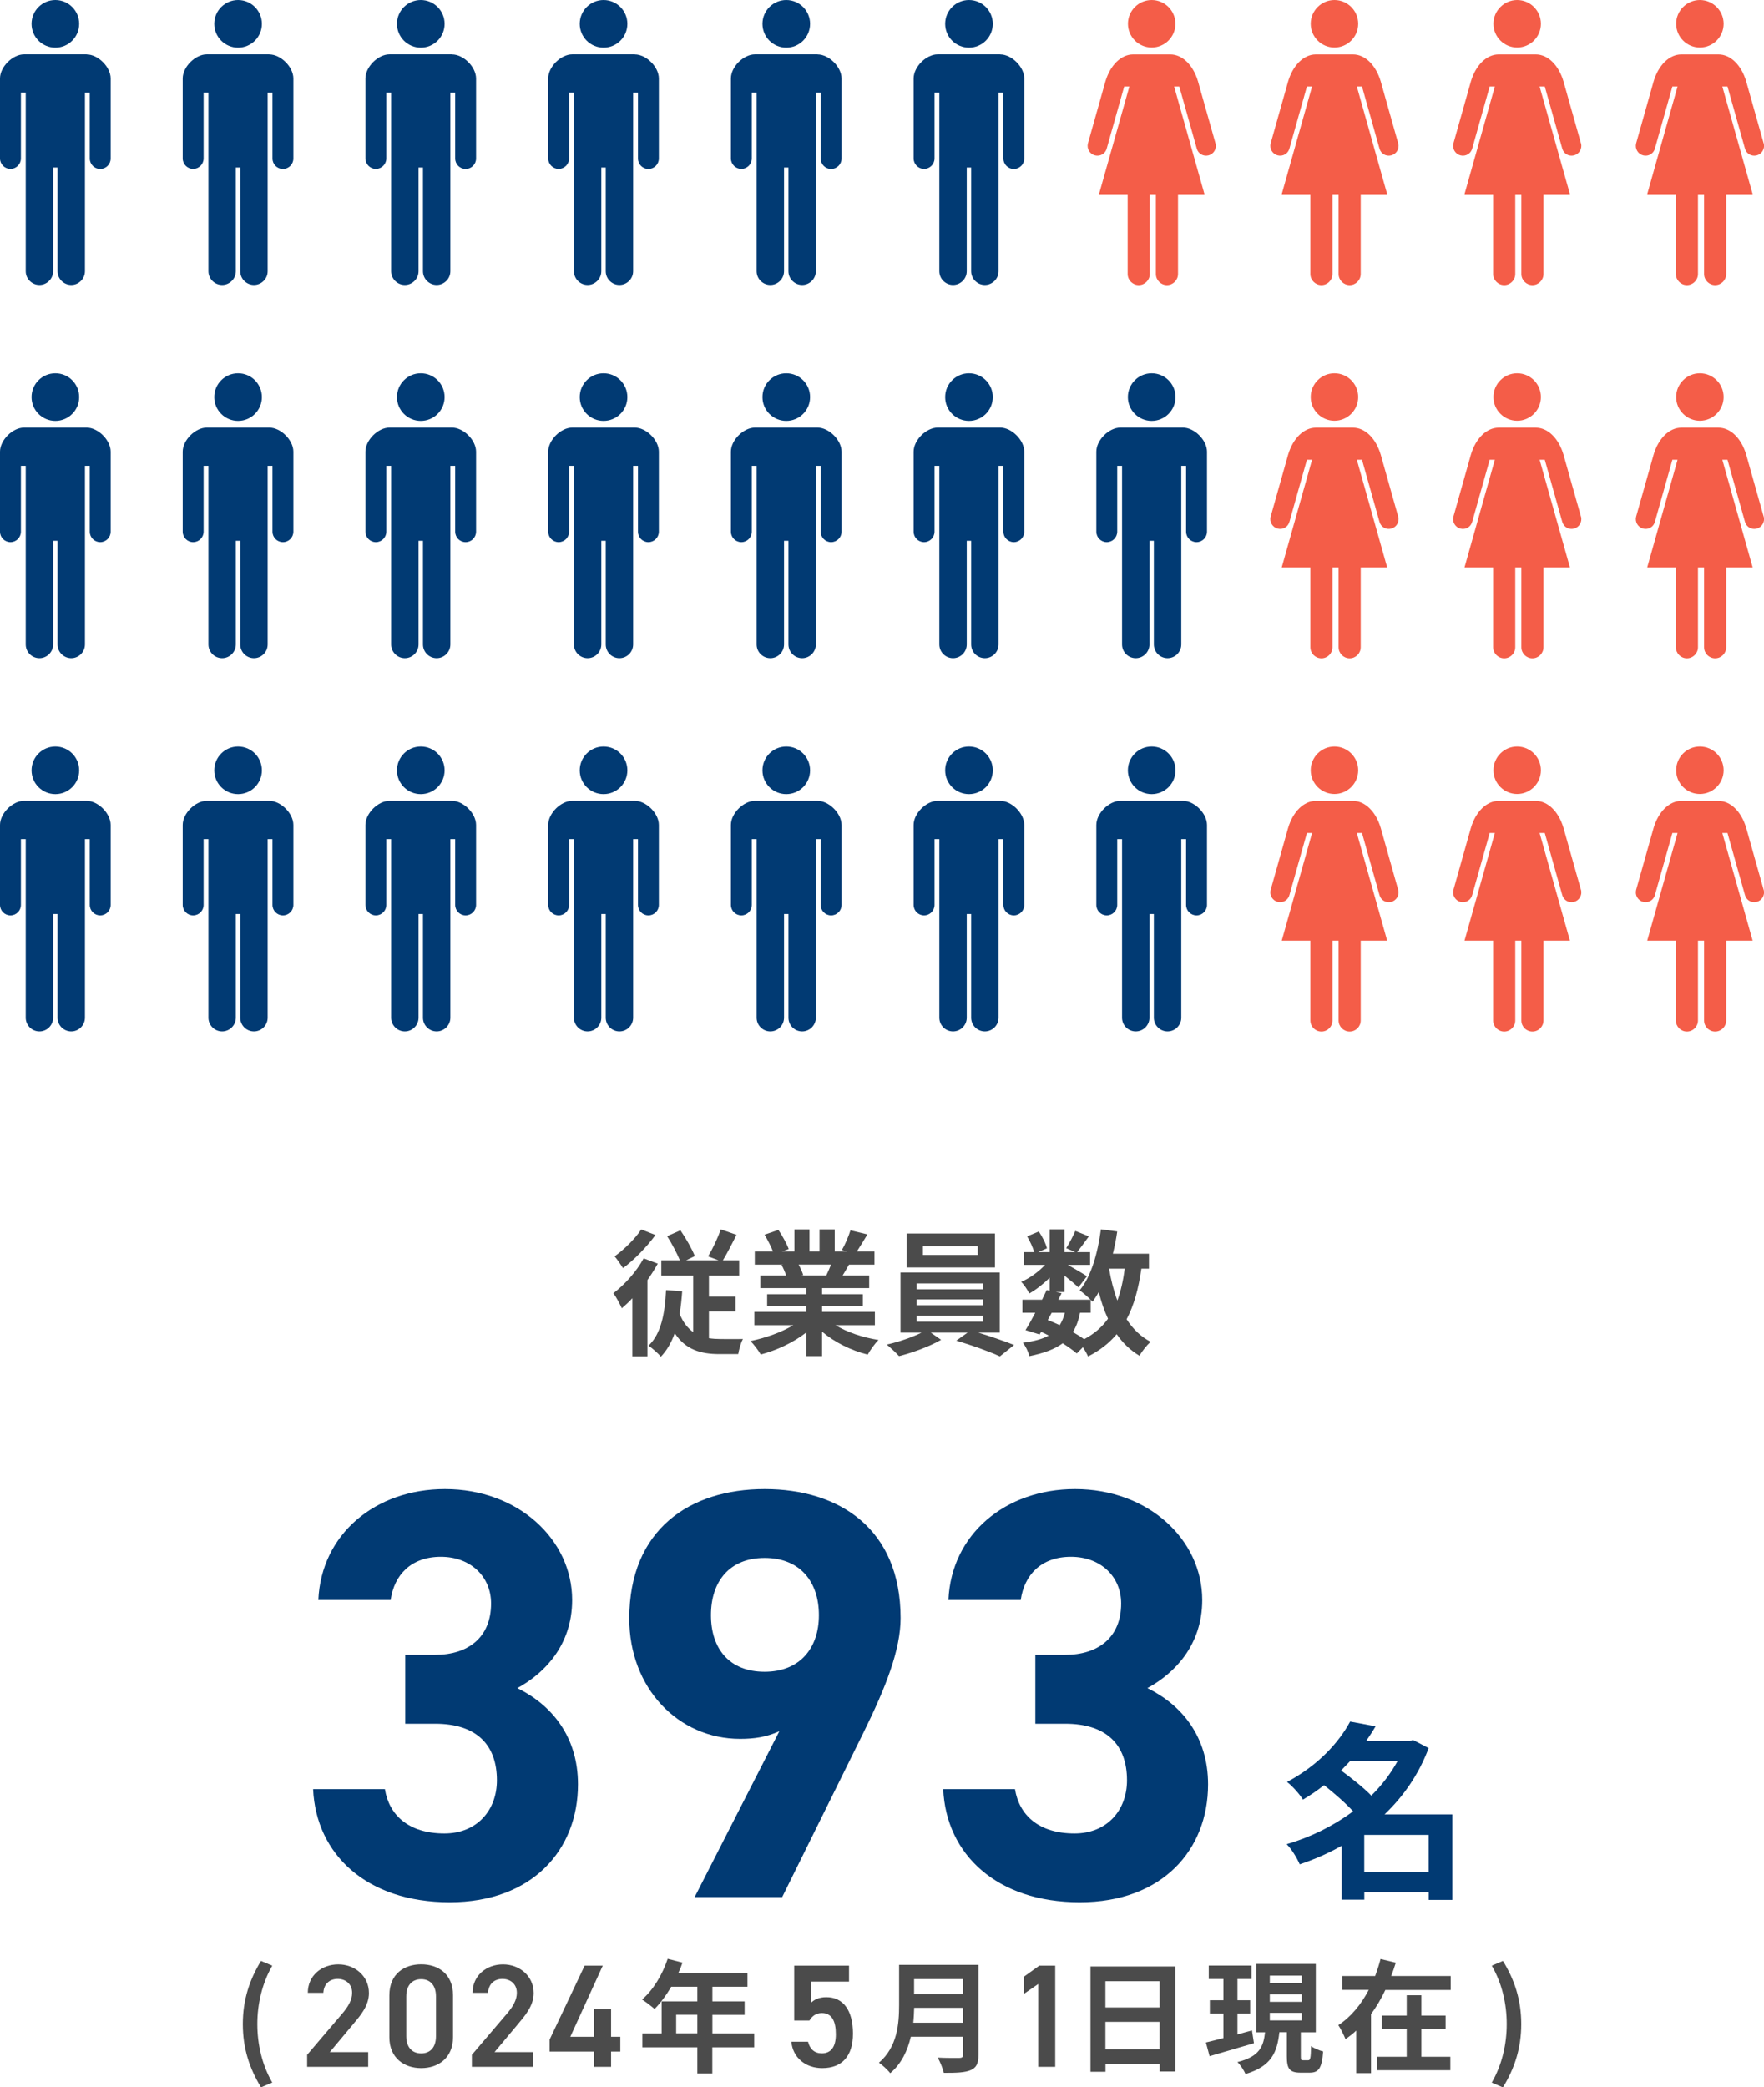 <?xml version="1.0" encoding="UTF-8"?>
<svg id="_レイヤー_1" data-name="レイヤー 1" xmlns="http://www.w3.org/2000/svg" viewBox="0 0 260 307.58">
  <defs>
    <style>
      .cls-1 {
        fill: #013a73;
      }

      .cls-1, .cls-2, .cls-3 {
        stroke-width: 0px;
      }

      .cls-2 {
        fill: #4b4b4b;
      }

      .cls-3 {
        fill: #f45d48;
      }
    </style>
  </defs>
  <g>
    <path class="cls-3" d="M196.69,117c1.93,0,3.5-1.57,3.5-3.5s-1.57-3.5-3.5-3.5-3.5,1.57-3.5,3.5,1.57,3.5,3.5,3.5Z"/>
    <path class="cls-3" d="M206.09,131.15l-2.58-9.15c-.71-2.4-2.3-3.98-4.09-3.98h-5.47c-1.79,0-3.38,1.59-4.09,3.98l-2.58,9.15c-.19.77.28,1.56,1.05,1.75.77.19,1.54-.26,1.73-1.03l2.57-9.12h.76l-4.47,15.86h4.22v11.77c0,.9.73,1.63,1.63,1.63s1.63-.73,1.63-1.63v-11.77h.9v11.77c0,.9.73,1.63,1.63,1.63s1.63-.73,1.63-1.63v-11.77h3.9l-4.47-15.86h.76l2.57,9.12c.19.77.96,1.22,1.73,1.03.77-.19,1.24-.98,1.05-1.75Z"/>
  </g>
  <g>
    <path class="cls-3" d="M223.62,117c1.93,0,3.5-1.57,3.5-3.5s-1.57-3.5-3.5-3.5-3.5,1.57-3.5,3.5,1.57,3.5,3.5,3.5Z"/>
    <path class="cls-3" d="M233.03,131.15l-2.58-9.15c-.71-2.4-2.3-3.98-4.09-3.98h-5.47c-1.79,0-3.38,1.59-4.09,3.98l-2.58,9.15c-.19.77.28,1.56,1.05,1.75.77.19,1.54-.26,1.73-1.03l2.57-9.12h.76l-4.47,15.86h4.22v11.77c0,.9.73,1.63,1.63,1.63s1.63-.73,1.63-1.63v-11.77h.9v11.77c0,.9.73,1.63,1.63,1.63s1.63-.73,1.63-1.63v-11.77h3.9l-4.47-15.86h.76l2.57,9.12c.19.77.96,1.22,1.73,1.03.77-.19,1.24-.98,1.05-1.75Z"/>
  </g>
  <g>
    <path class="cls-3" d="M250.55,117c1.93,0,3.5-1.57,3.5-3.5s-1.57-3.5-3.5-3.5-3.5,1.57-3.5,3.5,1.57,3.5,3.5,3.5Z"/>
    <path class="cls-3" d="M259.96,131.15l-2.58-9.15c-.71-2.4-2.3-3.98-4.09-3.98h-5.47c-1.79,0-3.38,1.59-4.09,3.98l-2.58,9.15c-.19.77.28,1.56,1.05,1.75.77.19,1.54-.26,1.73-1.03l2.57-9.12h.76l-4.47,15.86h4.22v11.77c0,.9.73,1.63,1.63,1.63s1.63-.73,1.63-1.63v-11.77h.9v11.77c0,.9.73,1.63,1.63,1.63s1.63-.73,1.63-1.63v-11.77h3.9l-4.47-15.86h.76l2.57,9.12c.19.77.96,1.22,1.73,1.03.77-.19,1.24-.98,1.05-1.75Z"/>
  </g>
  <g>
    <path class="cls-1" d="M169.75,117.02c1.94,0,3.51-1.57,3.51-3.51,0-1.94-1.57-3.51-3.51-3.51s-3.51,1.57-3.51,3.51c0,1.94,1.57,3.51,3.51,3.51Z"/>
    <path class="cls-1" d="M174.36,118.01h-9.22c-1.7,0-3.55,1.85-3.55,3.55v11.79c0,.85.69,1.54,1.54,1.54s1.54-.69,1.54-1.54v-9.7h.71v26.32c0,1.12.91,2.02,2.02,2.02s2.02-.91,2.02-2.02v-15.28h.65v15.28c0,1.12.91,2.02,2.02,2.02s2.02-.91,2.02-2.02v-26.32h.71v9.7c0,.85.69,1.54,1.54,1.54s1.54-.69,1.54-1.54v-11.79c0-1.7-1.85-3.55-3.55-3.55Z"/>
  </g>
  <g>
    <path class="cls-1" d="M142.82,117.02c1.94,0,3.51-1.57,3.51-3.51,0-1.94-1.57-3.51-3.51-3.51s-3.51,1.57-3.51,3.51c0,1.94,1.57,3.51,3.51,3.51Z"/>
    <path class="cls-1" d="M147.43,118.01h-9.22c-1.7,0-3.55,1.85-3.55,3.55v11.79c0,.85.69,1.54,1.54,1.54s1.54-.69,1.54-1.54v-9.7h.71v26.32c0,1.12.91,2.02,2.02,2.02s2.02-.91,2.02-2.02v-15.28h.65v15.28c0,1.12.91,2.02,2.02,2.02s2.02-.91,2.02-2.02v-26.32h.71v9.7c0,.85.69,1.54,1.54,1.54s1.54-.69,1.54-1.54v-11.79c0-1.7-1.85-3.55-3.55-3.55Z"/>
  </g>
  <g>
    <path class="cls-1" d="M115.89,117.02c1.94,0,3.51-1.57,3.51-3.51,0-1.94-1.57-3.51-3.51-3.51s-3.51,1.57-3.51,3.51c0,1.94,1.57,3.51,3.51,3.51Z"/>
    <path class="cls-1" d="M120.5,118.01h-9.22c-1.7,0-3.55,1.85-3.55,3.55v11.79c0,.85.69,1.54,1.54,1.54s1.54-.69,1.54-1.54v-9.7h.71v26.32c0,1.12.91,2.02,2.02,2.02s2.02-.91,2.02-2.02v-15.28h.65v15.28c0,1.12.91,2.02,2.02,2.02s2.02-.91,2.02-2.02v-26.32h.71v9.7c0,.85.69,1.54,1.54,1.54s1.54-.69,1.54-1.54v-11.79c0-1.7-1.85-3.55-3.55-3.55Z"/>
  </g>
  <g>
    <path class="cls-1" d="M88.96,117.02c1.94,0,3.51-1.57,3.51-3.51,0-1.94-1.57-3.51-3.51-3.51s-3.51,1.57-3.51,3.51c0,1.94,1.57,3.51,3.51,3.51Z"/>
    <path class="cls-1" d="M93.57,118.01h-9.22c-1.7,0-3.55,1.85-3.55,3.55v11.79c0,.85.69,1.54,1.54,1.54s1.54-.69,1.54-1.54v-9.7h.71v26.32c0,1.12.91,2.02,2.02,2.02s2.02-.91,2.02-2.02v-15.28h.65v15.28c0,1.12.91,2.02,2.02,2.02s2.02-.91,2.02-2.02v-26.32h.71v9.7c0,.85.69,1.54,1.54,1.54s1.54-.69,1.54-1.54v-11.79c0-1.7-1.85-3.55-3.55-3.55Z"/>
  </g>
  <g>
    <path class="cls-1" d="M62.02,117.02c1.94,0,3.51-1.57,3.51-3.51,0-1.94-1.57-3.51-3.51-3.51s-3.51,1.57-3.51,3.51c0,1.94,1.57,3.51,3.51,3.51Z"/>
    <path class="cls-1" d="M66.63,118.01h-9.22c-1.7,0-3.55,1.85-3.55,3.55v11.79c0,.85.69,1.54,1.54,1.54s1.54-.69,1.54-1.54v-9.7h.71v26.32c0,1.12.91,2.02,2.02,2.02s2.02-.91,2.02-2.02v-15.28h.65v15.28c0,1.12.91,2.02,2.02,2.02s2.02-.91,2.02-2.02v-26.32h.71v9.7c0,.85.69,1.54,1.54,1.54s1.54-.69,1.54-1.54v-11.79c0-1.7-1.85-3.55-3.55-3.55Z"/>
  </g>
  <g>
    <path class="cls-1" d="M35.09,117.02c1.94,0,3.51-1.57,3.51-3.51,0-1.94-1.57-3.51-3.51-3.51s-3.51,1.57-3.51,3.51c0,1.94,1.57,3.51,3.51,3.51Z"/>
    <path class="cls-1" d="M39.7,118.01h-9.22c-1.7,0-3.55,1.85-3.55,3.55v11.79c0,.85.69,1.54,1.54,1.54s1.54-.69,1.54-1.54v-9.7h.71v26.32c0,1.12.91,2.02,2.02,2.02s2.02-.91,2.02-2.02v-15.28h.65v15.28c0,1.12.91,2.02,2.02,2.02s2.02-.91,2.02-2.02v-26.32h.71v9.7c0,.85.69,1.54,1.54,1.54s1.54-.69,1.54-1.54v-11.79c0-1.7-1.85-3.55-3.55-3.55Z"/>
  </g>
  <g>
    <path class="cls-1" d="M8.16,117.02c1.94,0,3.51-1.57,3.51-3.51,0-1.94-1.57-3.51-3.51-3.51s-3.51,1.57-3.51,3.51c0,1.94,1.57,3.51,3.51,3.51Z"/>
    <path class="cls-1" d="M12.77,118.01H3.55c-1.7,0-3.55,1.85-3.55,3.55v11.79c0,.85.69,1.54,1.54,1.54s1.54-.69,1.54-1.54v-9.7h.71v26.32c0,1.12.91,2.02,2.02,2.02s2.02-.91,2.02-2.02v-15.28h.65v15.28c0,1.12.91,2.02,2.02,2.02s2.02-.91,2.02-2.02v-26.32h.71v9.7c0,.85.69,1.54,1.54,1.54s1.54-.69,1.54-1.54v-11.79c0-1.7-1.85-3.55-3.55-3.55Z"/>
  </g>
  <g>
    <path class="cls-3" d="M196.69,62c1.93,0,3.5-1.57,3.5-3.5s-1.57-3.5-3.5-3.5-3.5,1.57-3.5,3.5,1.57,3.5,3.5,3.5Z"/>
    <path class="cls-3" d="M206.09,76.15l-2.58-9.15c-.71-2.4-2.3-3.98-4.09-3.98h-5.47c-1.79,0-3.38,1.59-4.09,3.98l-2.58,9.15c-.19.77.28,1.56,1.05,1.75.77.19,1.54-.26,1.73-1.03l2.57-9.12h.76l-4.47,15.86h4.22v11.77c0,.9.73,1.63,1.63,1.63s1.63-.73,1.63-1.63v-11.77h.9v11.77c0,.9.73,1.63,1.63,1.63s1.63-.73,1.63-1.63v-11.77h3.9l-4.47-15.86h.76l2.57,9.12c.19.77.96,1.22,1.73,1.03.77-.19,1.24-.98,1.05-1.75Z"/>
  </g>
  <g>
    <path class="cls-3" d="M223.62,62c1.93,0,3.5-1.57,3.5-3.5s-1.57-3.5-3.5-3.5-3.5,1.57-3.5,3.5,1.57,3.5,3.5,3.5Z"/>
    <path class="cls-3" d="M233.03,76.15l-2.58-9.15c-.71-2.4-2.3-3.98-4.09-3.98h-5.47c-1.79,0-3.38,1.59-4.09,3.98l-2.58,9.15c-.19.77.28,1.56,1.05,1.75.77.19,1.54-.26,1.73-1.03l2.57-9.12h.76l-4.47,15.86h4.22v11.77c0,.9.73,1.63,1.63,1.63s1.63-.73,1.63-1.63v-11.77h.9v11.77c0,.9.73,1.63,1.63,1.63s1.63-.73,1.63-1.63v-11.77h3.9l-4.47-15.86h.76l2.57,9.12c.19.77.96,1.22,1.73,1.03.77-.19,1.24-.98,1.05-1.75Z"/>
  </g>
  <g>
    <path class="cls-3" d="M250.55,62c1.93,0,3.5-1.57,3.5-3.5s-1.57-3.5-3.5-3.5-3.5,1.57-3.5,3.5,1.57,3.5,3.5,3.5Z"/>
    <path class="cls-3" d="M259.96,76.15l-2.58-9.15c-.71-2.4-2.3-3.98-4.09-3.98h-5.47c-1.79,0-3.38,1.59-4.09,3.98l-2.58,9.15c-.19.77.28,1.56,1.05,1.75.77.19,1.54-.26,1.73-1.03l2.57-9.12h.76l-4.47,15.86h4.22v11.77c0,.9.73,1.63,1.63,1.63s1.63-.73,1.63-1.63v-11.77h.9v11.77c0,.9.73,1.63,1.63,1.63s1.63-.73,1.63-1.63v-11.77h3.9l-4.47-15.86h.76l2.57,9.12c.19.77.96,1.22,1.73,1.03.77-.19,1.24-.98,1.05-1.75Z"/>
  </g>
  <g>
    <path class="cls-1" d="M169.75,62.02c1.94,0,3.51-1.57,3.51-3.51,0-1.94-1.57-3.51-3.51-3.51s-3.51,1.57-3.51,3.51c0,1.94,1.57,3.51,3.51,3.51Z"/>
    <path class="cls-1" d="M174.36,63.01h-9.22c-1.7,0-3.55,1.85-3.55,3.55v11.79c0,.85.69,1.54,1.54,1.54s1.54-.69,1.54-1.54v-9.7h.71v26.32c0,1.12.91,2.02,2.02,2.02s2.02-.91,2.02-2.02v-15.28h.65v15.28c0,1.12.91,2.02,2.02,2.02s2.02-.91,2.02-2.02v-26.32h.71v9.7c0,.85.69,1.54,1.54,1.54s1.54-.69,1.54-1.54v-11.79c0-1.7-1.85-3.55-3.55-3.55Z"/>
  </g>
  <g>
    <path class="cls-1" d="M142.82,62.02c1.94,0,3.51-1.57,3.51-3.51,0-1.94-1.57-3.51-3.51-3.51s-3.51,1.57-3.51,3.51c0,1.94,1.57,3.51,3.51,3.51Z"/>
    <path class="cls-1" d="M147.43,63.01h-9.22c-1.7,0-3.55,1.85-3.55,3.55v11.79c0,.85.69,1.54,1.54,1.54s1.54-.69,1.54-1.54v-9.7h.71v26.32c0,1.12.91,2.02,2.02,2.02s2.02-.91,2.02-2.02v-15.28h.65v15.28c0,1.12.91,2.02,2.02,2.02s2.02-.91,2.02-2.02v-26.32h.71v9.7c0,.85.69,1.54,1.54,1.54s1.54-.69,1.54-1.54v-11.79c0-1.7-1.85-3.55-3.55-3.55Z"/>
  </g>
  <g>
    <path class="cls-1" d="M115.89,62.02c1.94,0,3.51-1.57,3.51-3.51,0-1.94-1.57-3.51-3.51-3.51s-3.51,1.57-3.51,3.51c0,1.94,1.57,3.51,3.51,3.51Z"/>
    <path class="cls-1" d="M120.5,63.01h-9.22c-1.7,0-3.55,1.85-3.55,3.55v11.79c0,.85.69,1.54,1.54,1.54s1.54-.69,1.54-1.54v-9.7h.71v26.32c0,1.12.91,2.02,2.02,2.02s2.02-.91,2.02-2.02v-15.28h.65v15.28c0,1.12.91,2.02,2.02,2.02s2.02-.91,2.02-2.02v-26.32h.71v9.7c0,.85.69,1.54,1.54,1.54s1.54-.69,1.54-1.54v-11.79c0-1.7-1.85-3.55-3.55-3.55Z"/>
  </g>
  <g>
    <path class="cls-1" d="M88.96,62.02c1.94,0,3.51-1.57,3.51-3.51,0-1.94-1.57-3.51-3.51-3.51s-3.51,1.57-3.51,3.51c0,1.94,1.57,3.51,3.51,3.51Z"/>
    <path class="cls-1" d="M93.57,63.01h-9.22c-1.7,0-3.55,1.85-3.55,3.55v11.79c0,.85.69,1.54,1.54,1.54s1.54-.69,1.54-1.54v-9.7h.71v26.32c0,1.12.91,2.02,2.02,2.02s2.02-.91,2.02-2.02v-15.28h.65v15.28c0,1.12.91,2.02,2.02,2.02s2.02-.91,2.02-2.02v-26.32h.71v9.7c0,.85.69,1.54,1.54,1.54s1.54-.69,1.54-1.54v-11.79c0-1.7-1.85-3.55-3.55-3.55Z"/>
  </g>
  <g>
    <path class="cls-1" d="M62.02,62.02c1.94,0,3.51-1.57,3.51-3.51,0-1.94-1.57-3.51-3.51-3.51s-3.51,1.57-3.51,3.51c0,1.94,1.57,3.51,3.51,3.51Z"/>
    <path class="cls-1" d="M66.63,63.01h-9.22c-1.7,0-3.55,1.85-3.55,3.55v11.79c0,.85.69,1.54,1.54,1.54s1.54-.69,1.54-1.54v-9.7h.71v26.32c0,1.12.91,2.02,2.02,2.02s2.02-.91,2.02-2.02v-15.28h.65v15.28c0,1.12.91,2.02,2.02,2.02s2.02-.91,2.02-2.02v-26.32h.71v9.7c0,.85.69,1.54,1.54,1.54s1.54-.69,1.54-1.54v-11.79c0-1.7-1.85-3.55-3.55-3.55Z"/>
  </g>
  <g>
    <path class="cls-1" d="M35.09,62.02c1.94,0,3.51-1.57,3.51-3.51,0-1.94-1.57-3.51-3.51-3.51s-3.51,1.57-3.51,3.51c0,1.94,1.57,3.51,3.51,3.51Z"/>
    <path class="cls-1" d="M39.7,63.01h-9.22c-1.7,0-3.55,1.85-3.55,3.55v11.79c0,.85.69,1.54,1.54,1.54s1.54-.69,1.54-1.54v-9.7h.71v26.32c0,1.12.91,2.02,2.02,2.02s2.02-.91,2.02-2.02v-15.28h.65v15.28c0,1.12.91,2.02,2.02,2.02s2.02-.91,2.02-2.02v-26.32h.71v9.7c0,.85.69,1.54,1.54,1.54s1.54-.69,1.54-1.54v-11.79c0-1.7-1.85-3.55-3.55-3.55Z"/>
  </g>
  <g>
    <path class="cls-1" d="M8.16,62.02c1.94,0,3.51-1.57,3.51-3.51,0-1.94-1.57-3.51-3.51-3.51s-3.51,1.57-3.51,3.51c0,1.94,1.57,3.51,3.51,3.51Z"/>
    <path class="cls-1" d="M12.77,63.01H3.55c-1.7,0-3.55,1.85-3.55,3.55v11.79c0,.85.69,1.54,1.54,1.54s1.54-.69,1.54-1.54v-9.7h.71v26.32c0,1.12.91,2.02,2.02,2.02s2.02-.91,2.02-2.02v-15.28h.65v15.28c0,1.12.91,2.02,2.02,2.02s2.02-.91,2.02-2.02v-26.32h.71v9.7c0,.85.69,1.54,1.54,1.54s1.54-.69,1.54-1.54v-11.79c0-1.7-1.85-3.55-3.55-3.55Z"/>
  </g>
  <g>
    <path class="cls-3" d="M196.69,7c1.93,0,3.5-1.57,3.5-3.5s-1.57-3.5-3.5-3.5-3.5,1.57-3.5,3.5,1.57,3.5,3.5,3.5Z"/>
    <path class="cls-3" d="M206.09,21.15l-2.58-9.15c-.71-2.4-2.3-3.98-4.09-3.98h-5.47c-1.79,0-3.38,1.59-4.09,3.98l-2.58,9.15c-.19.77.28,1.56,1.05,1.75.77.19,1.54-.26,1.73-1.03l2.57-9.12h.76l-4.47,15.86h4.22v11.77c0,.9.73,1.63,1.63,1.63s1.63-.73,1.63-1.63v-11.77h.9v11.77c0,.9.73,1.63,1.63,1.63s1.63-.73,1.63-1.63v-11.77h3.9l-4.47-15.86h.76l2.57,9.12c.19.77.96,1.22,1.73,1.03.77-.19,1.24-.98,1.05-1.75Z"/>
  </g>
  <g>
    <path class="cls-3" d="M169.75,7c1.93,0,3.5-1.57,3.5-3.5s-1.57-3.5-3.5-3.5-3.5,1.57-3.5,3.5,1.57,3.5,3.5,3.5Z"/>
    <path class="cls-3" d="M179.16,21.15l-2.58-9.15c-.71-2.4-2.3-3.98-4.09-3.98h-5.47c-1.79,0-3.38,1.59-4.09,3.98l-2.58,9.15c-.19.77.28,1.56,1.05,1.75.77.19,1.54-.26,1.73-1.03l2.57-9.12h.76l-4.47,15.86h4.22v11.77c0,.9.73,1.63,1.63,1.63s1.63-.73,1.63-1.63v-11.77h.9v11.77c0,.9.73,1.63,1.63,1.63s1.63-.73,1.63-1.63v-11.77h3.9l-4.47-15.86h.76l2.57,9.12c.19.77.96,1.22,1.73,1.03.77-.19,1.24-.98,1.05-1.75Z"/>
  </g>
  <g>
    <path class="cls-3" d="M223.62,7c1.93,0,3.5-1.57,3.5-3.5s-1.57-3.5-3.5-3.5-3.5,1.57-3.5,3.5,1.57,3.5,3.5,3.5Z"/>
    <path class="cls-3" d="M233.03,21.15l-2.58-9.15c-.71-2.4-2.3-3.98-4.09-3.98h-5.47c-1.79,0-3.38,1.59-4.09,3.98l-2.58,9.15c-.19.77.28,1.56,1.05,1.75.77.19,1.54-.26,1.73-1.03l2.57-9.12h.76l-4.47,15.86h4.22v11.77c0,.9.73,1.63,1.63,1.63s1.63-.73,1.63-1.63v-11.77h.9v11.77c0,.9.73,1.63,1.63,1.63s1.63-.73,1.63-1.63v-11.77h3.9l-4.47-15.86h.76l2.57,9.12c.19.77.96,1.22,1.73,1.03.77-.19,1.24-.98,1.05-1.75Z"/>
  </g>
  <g>
    <path class="cls-3" d="M250.55,7c1.93,0,3.5-1.57,3.5-3.5s-1.57-3.5-3.5-3.5-3.5,1.57-3.5,3.5,1.57,3.5,3.5,3.5Z"/>
    <path class="cls-3" d="M259.96,21.15l-2.58-9.15c-.71-2.4-2.3-3.98-4.09-3.98h-5.47c-1.79,0-3.38,1.59-4.09,3.98l-2.58,9.15c-.19.77.28,1.56,1.05,1.75.77.19,1.54-.26,1.73-1.03l2.57-9.12h.76l-4.47,15.86h4.22v11.77c0,.9.73,1.63,1.63,1.63s1.63-.73,1.63-1.63v-11.77h.9v11.77c0,.9.73,1.63,1.63,1.63s1.63-.73,1.63-1.63v-11.77h3.9l-4.47-15.86h.76l2.57,9.12c.19.77.96,1.22,1.73,1.03.77-.19,1.24-.98,1.05-1.75Z"/>
  </g>
  <g>
    <path class="cls-1" d="M142.82,7.02c1.94,0,3.51-1.57,3.51-3.51,0-1.94-1.57-3.51-3.51-3.51s-3.51,1.57-3.51,3.51c0,1.94,1.57,3.51,3.51,3.51Z"/>
    <path class="cls-1" d="M147.43,8.01h-9.22c-1.7,0-3.55,1.85-3.55,3.55v11.79c0,.85.69,1.54,1.54,1.54s1.54-.69,1.54-1.54v-9.7h.71v26.32c0,1.12.91,2.02,2.02,2.02s2.02-.91,2.02-2.02v-15.28h.65v15.28c0,1.12.91,2.02,2.02,2.02s2.02-.91,2.02-2.02V13.66h.71v9.7c0,.85.69,1.54,1.54,1.54s1.54-.69,1.54-1.54v-11.79c0-1.7-1.85-3.55-3.55-3.55Z"/>
  </g>
  <g>
    <path class="cls-1" d="M115.89,7.02c1.94,0,3.51-1.57,3.51-3.51,0-1.94-1.57-3.51-3.51-3.51s-3.51,1.57-3.51,3.51c0,1.94,1.57,3.51,3.51,3.51Z"/>
    <path class="cls-1" d="M120.5,8.01h-9.22c-1.7,0-3.55,1.85-3.55,3.55v11.79c0,.85.69,1.54,1.54,1.54s1.54-.69,1.54-1.54v-9.7h.71v26.32c0,1.12.91,2.02,2.02,2.02s2.02-.91,2.02-2.02v-15.28h.65v15.28c0,1.12.91,2.02,2.02,2.02s2.02-.91,2.02-2.02V13.66h.71v9.7c0,.85.69,1.54,1.54,1.54s1.54-.69,1.54-1.54v-11.79c0-1.7-1.85-3.55-3.55-3.55Z"/>
  </g>
  <g>
    <path class="cls-1" d="M88.96,7.02c1.94,0,3.51-1.57,3.51-3.51,0-1.94-1.57-3.51-3.51-3.51s-3.51,1.57-3.51,3.51c0,1.94,1.57,3.51,3.51,3.51Z"/>
    <path class="cls-1" d="M93.57,8.01h-9.22c-1.7,0-3.55,1.85-3.55,3.55v11.79c0,.85.69,1.54,1.54,1.54s1.54-.69,1.54-1.54v-9.7h.71v26.32c0,1.12.91,2.02,2.02,2.02s2.02-.91,2.02-2.02v-15.28h.65v15.28c0,1.12.91,2.02,2.02,2.02s2.02-.91,2.02-2.02V13.66h.71v9.7c0,.85.69,1.54,1.54,1.54s1.54-.69,1.54-1.54v-11.79c0-1.7-1.85-3.55-3.55-3.55Z"/>
  </g>
  <g>
    <path class="cls-1" d="M62.02,7.02c1.94,0,3.51-1.57,3.51-3.51,0-1.94-1.57-3.51-3.51-3.51s-3.51,1.57-3.51,3.51c0,1.94,1.57,3.51,3.51,3.51Z"/>
    <path class="cls-1" d="M66.63,8.01h-9.22c-1.7,0-3.55,1.85-3.55,3.55v11.79c0,.85.69,1.54,1.54,1.54s1.54-.69,1.54-1.54v-9.7h.71v26.32c0,1.12.91,2.02,2.02,2.02s2.02-.91,2.02-2.02v-15.28h.65v15.28c0,1.12.91,2.02,2.02,2.02s2.02-.91,2.02-2.02V13.66h.71v9.7c0,.85.69,1.54,1.54,1.54s1.54-.69,1.54-1.54v-11.79c0-1.7-1.85-3.55-3.55-3.55Z"/>
  </g>
  <g>
    <path class="cls-1" d="M35.09,7.02c1.94,0,3.51-1.57,3.51-3.51,0-1.94-1.57-3.51-3.51-3.51s-3.51,1.57-3.51,3.51c0,1.94,1.57,3.51,3.51,3.51Z"/>
    <path class="cls-1" d="M39.7,8.01h-9.22c-1.7,0-3.55,1.85-3.55,3.55v11.79c0,.85.69,1.54,1.54,1.54s1.54-.69,1.54-1.54v-9.7h.71v26.32c0,1.12.91,2.02,2.02,2.02s2.02-.91,2.02-2.02v-15.28h.65v15.28c0,1.12.91,2.02,2.02,2.02s2.02-.91,2.02-2.02V13.66h.71v9.7c0,.85.69,1.54,1.54,1.54s1.54-.69,1.54-1.54v-11.79c0-1.7-1.85-3.55-3.55-3.55Z"/>
  </g>
  <g>
    <path class="cls-1" d="M8.16,7.02c1.94,0,3.51-1.57,3.51-3.51,0-1.94-1.57-3.51-3.51-3.51s-3.51,1.57-3.51,3.51c0,1.94,1.57,3.51,3.51,3.51Z"/>
    <path class="cls-1" d="M12.77,8.01H3.55c-1.7,0-3.55,1.85-3.55,3.55v11.79c0,.85.69,1.54,1.54,1.54s1.54-.69,1.54-1.54v-9.7h.71v26.32c0,1.12.91,2.02,2.02,2.02s2.02-.91,2.02-2.02v-15.28h.65v15.28c0,1.12.91,2.02,2.02,2.02s2.02-.91,2.02-2.02V13.66h.71v9.7c0,.85.69,1.54,1.54,1.54s1.54-.69,1.54-1.54v-11.79c0-1.7-1.85-3.55-3.55-3.55Z"/>
  </g>
  <g>
    <path class="cls-2" d="M96.95,186.2c-.44.8-.96,1.62-1.52,2.42v11.24h-2.22v-8.56c-.52.56-1.04,1.04-1.56,1.48-.22-.52-.86-1.72-1.24-2.22,1.66-1.26,3.42-3.2,4.46-5.14l2.08.78ZM96.61,181.98c-1.26,1.72-3.12,3.66-4.78,4.88-.3-.48-.88-1.32-1.24-1.74,1.42-1,3.08-2.66,3.92-3.96l2.1.82ZM104.49,197.19c.54.08,1.12.12,1.7.12.54.02,2.62,0,3.32,0-.32.52-.6,1.62-.7,2.22h-2.8c-2.74,0-4.98-.66-6.56-3.08-.48,1.36-1.14,2.52-2.04,3.46-.34-.42-1.28-1.26-1.82-1.62,1.84-1.74,2.42-4.7,2.58-8.18l2.38.16c-.08,1.18-.2,2.28-.38,3.32.5,1.26,1.18,2.12,2,2.7v-8.32h-4.7v-2.26h2.74c-.44-1.06-1.2-2.5-1.88-3.56l1.96-.86c.82,1.18,1.7,2.74,2.12,3.8l-1.28.62h4.78l-1.54-.58c.64-1.06,1.44-2.72,1.86-3.98l2.32.8c-.66,1.34-1.38,2.74-2,3.76h2.4v2.26h-4.46v3.1h3.92v2.18h-3.92v3.94Z"/>
    <path class="cls-2" d="M123.15,195.27c1.7,1.04,4.02,1.82,6.34,2.18-.54.52-1.24,1.52-1.6,2.16-2.46-.62-4.88-1.82-6.72-3.38v3.6h-2.34v-3.48c-1.86,1.46-4.32,2.62-6.7,3.24-.34-.58-1.02-1.5-1.52-1.98,2.24-.46,4.6-1.3,6.32-2.34h-5.74v-1.96h7.64v-.88h-5.76v-1.72h5.76v-.9h-6.76v-1.86h3.8c-.16-.5-.42-1.1-.68-1.56l.24-.04h-4.18v-1.94h2.68c-.28-.76-.8-1.72-1.24-2.48l2.04-.7c.58.86,1.24,2.04,1.52,2.82l-.98.36h1.82v-3.26h2.22v3.26h1.48v-3.26h2.24v3.26h1.78l-.72-.22c.48-.82.98-2.02,1.26-2.9l2.5.6c-.56.92-1.1,1.82-1.56,2.52h2.6v1.94h-3.76c-.32.58-.64,1.12-.94,1.6h3.92v1.86h-6.94v.9h6v1.72h-6v.88h7.78v1.96h-5.8ZM117.71,186.34c.28.52.54,1.1.68,1.54l-.34.06h3.74c.24-.48.48-1.06.7-1.6h-4.78Z"/>
    <path class="cls-2" d="M144.19,196.37c1.86.56,3.9,1.28,5.28,1.82l-2.1,1.68c-1.54-.72-4.3-1.7-6.42-2.32l1.66-1.18h-5.42l1.52,1.06c-1.62.94-4.18,1.9-6.2,2.4-.44-.5-1.26-1.24-1.8-1.7,1.72-.38,3.76-1.08,5.12-1.76h-3.1v-8.86h14.62v8.86h-3.16ZM146.65,186.76h-13.02v-5h13.02v5ZM135.09,189.98h9.8v-.86h-9.8v.86ZM135.09,192.34h9.8v-.86h-9.8v.86ZM135.09,194.75h9.8v-.88h-9.8v.88ZM144.11,183.62h-8.08v1.3h8.08v-1.3Z"/>
    <path class="cls-2" d="M168.23,186.94c-.42,2.96-1.1,5.44-2.18,7.46.92,1.42,2.08,2.56,3.54,3.32-.54.48-1.28,1.4-1.64,2.06-1.36-.82-2.46-1.88-3.36-3.18-1.1,1.32-2.48,2.4-4.22,3.28-.14-.34-.44-.88-.76-1.36l-.9.92c-.54-.46-1.26-.98-2.08-1.5-1.18.88-2.78,1.46-4.92,1.9-.14-.68-.56-1.48-.94-1.98,1.6-.2,2.86-.54,3.8-1.06-.36-.2-.74-.38-1.12-.54l-.22.38-2.08-.64c.44-.7.94-1.6,1.44-2.56h-1.9v-1.92h2.9c.24-.5.48-.98.68-1.42l.44.1v-1.92c-.92.92-2,1.76-3,2.32-.26-.52-.76-1.3-1.2-1.72,1.22-.5,2.56-1.46,3.52-2.5h-3.12v-1.88h1.52c-.18-.68-.62-1.6-1.04-2.32l1.72-.72c.52.76,1.04,1.78,1.2,2.48l-1.28.56h1.68v-3.36h2.18v3.36h1.58l-1.32-.58c.46-.72,1.02-1.78,1.34-2.54l2,.8c-.62.86-1.24,1.7-1.72,2.32h1.9v1.88h-3.28c.96.54,2.38,1.38,2.82,1.68l-1.26,1.64c-.44-.42-1.28-1.12-2.06-1.74v2.42h-1.28l.86.18-.48.96h4.76c-.46-.46-1.18-1.08-1.62-1.38,1.7-2.04,2.66-5.44,3.14-9l2.4.32c-.16,1.12-.38,2.22-.64,3.28h5.32v2.2h-1.12ZM154.43,194.51c.6.24,1.18.48,1.76.76.32-.5.58-1.1.76-1.82h-1.94l-.58,1.06ZM159.19,193.44c-.22,1.12-.56,2.06-1.06,2.84.62.36,1.2.72,1.66,1.06,1.48-.78,2.64-1.78,3.52-3.02-.56-1.18-1-2.5-1.36-3.94-.28.52-.6,1-.92,1.44-.08-.08-.16-.18-.28-.3v1.92h-1.56ZM163.47,186.94c.28,1.68.68,3.26,1.22,4.7.5-1.36.86-2.94,1.08-4.7h-2.3Z"/>
  </g>
  <g>
    <path class="cls-2" d="M35.79,298.26c0-3.58.99-6.54,2.68-9.31l1.66.7c-1.51,2.63-2.2,5.67-2.2,8.61s.68,6,2.2,8.62l-1.66.7c-1.69-2.79-2.68-5.71-2.68-9.33Z"/>
    <path class="cls-2" d="M54.28,304.56h-9.01v-1.77l5.12-6.01c.97-1.12,1.51-2.1,1.51-3.13,0-1.36-1.02-2.05-2.12-2.05-1.17,0-2.05.71-2.12,2.05h-2.29c0-2.53,2.03-4.19,4.49-4.19s4.52,1.73,4.52,4.23c0,1.88-1.3,3.35-2.25,4.49l-3.52,4.21h5.66v2.16Z"/>
    <path class="cls-2" d="M62.08,304.75c-2.49,0-4.69-1.47-4.69-4.56v-6.16c0-3.18,2.2-4.58,4.69-4.58s4.69,1.4,4.69,4.56v6.18c0,3.09-2.2,4.56-4.69,4.56ZM62.08,291.64c-1.36,0-2.2.93-2.2,2.53v5.88c0,1.6.84,2.53,2.2,2.53s2.18-.93,2.18-2.53v-5.88c0-1.6-.84-2.53-2.18-2.53Z"/>
    <path class="cls-2" d="M78.56,304.56h-9.01v-1.77l5.12-6.01c.97-1.12,1.51-2.1,1.51-3.13,0-1.36-1.02-2.05-2.12-2.05-1.17,0-2.05.71-2.12,2.05h-2.29c0-2.53,2.03-4.19,4.49-4.19s4.52,1.73,4.52,4.23c0,1.88-1.3,3.35-2.25,4.49l-3.52,4.21h5.66v2.16Z"/>
    <path class="cls-2" d="M88.84,289.65l-4.78,10.48h3.5v-4.06h2.51v4.06h1.36v2.18h-1.36v2.25h-2.51v-2.25h-6.55v-1.77l5.16-10.89h2.66Z"/>
    <path class="cls-2" d="M111.15,301.68h-6.16v3.85h-2.21v-3.85h-8.1v-2.05h2.84v-4.72h5.26v-2.16h-3.85c-.74,1.28-1.6,2.43-2.45,3.28-.42-.36-1.33-1.08-1.85-1.39,1.62-1.37,3.01-3.67,3.78-6l2.18.56c-.16.5-.36.99-.59,1.48h10.17v2.07h-5.17v2.16h4.75v1.98h-4.75v2.74h6.16v2.05ZM102.78,299.62v-2.74h-3.12v2.74h3.12Z"/>
    <path class="cls-2" d="M119.33,297.73h-2.27v-8.08h8.08v2.35h-5.64v3.15c.45-.45,1.15-.86,2.29-.86,2.49,0,3.93,1.92,3.93,5.38,0,3.26-1.56,5.08-4.54,5.08-2.42,0-4.32-1.51-4.54-3.89h2.46c.26,1.08.95,1.71,2.03,1.71,1.27,0,2.07-.84,2.07-2.81s-.61-3.13-2.07-3.13c-.89,0-1.45.48-1.82,1.1Z"/>
    <path class="cls-2" d="M144.22,302.77c0,1.3-.31,1.91-1.13,2.27-.87.38-2.12.41-3.98.41-.13-.63-.56-1.66-.9-2.25,1.26.07,2.77.05,3.17.05.43,0,.58-.14.58-.52v-2.61h-7.71c-.47,2.02-1.37,3.98-3.04,5.38-.32-.45-1.19-1.24-1.66-1.55,2.72-2.32,2.97-5.76,2.97-8.5v-5.92h11.7v13.23ZM141.96,298.06v-2.2h-7.22c-.02.68-.05,1.44-.13,2.2h7.35ZM134.73,291.63v2.2h7.22v-2.2h-7.22Z"/>
    <path class="cls-2" d="M155.54,304.56h-2.51v-12.21l-2.14,1.47v-2.53l2.29-1.64h2.35v14.91Z"/>
    <path class="cls-2" d="M173.23,289.77v15.48h-2.3v-1.13h-7.99v1.17h-2.21v-15.52h12.51ZM162.93,291.94v3.87h7.99v-3.87h-7.99ZM170.92,301.96v-4.03h-7.99v4.03h7.99Z"/>
    <path class="cls-2" d="M184.82,301.08c-2.27.67-4.68,1.37-6.54,1.91l-.54-2.02c.72-.16,1.6-.4,2.58-.65v-3.62h-2v-1.96h2v-3.13h-2.16v-1.98h6.3v1.98h-2.07v3.13h1.87v1.96h-1.87v3.08c.7-.2,1.44-.4,2.14-.59l.29,1.89ZM192.81,303.59c.32,0,.4-.29.43-2.09.41.32,1.24.67,1.78.79-.18,2.47-.65,3.13-1.98,3.13h-1.35c-1.66,0-2.02-.61-2.02-2.43v-3.53h-1.1c-.32,2.94-1.15,5.02-4.99,6.16-.22-.52-.76-1.35-1.19-1.76,3.26-.81,3.83-2.29,4.07-4.39h-1.31v-10.08h8.79v10.08h-2.21v3.53c0,.52.04.59.34.59h.74ZM187.16,292.24h4.7v-1.12h-4.7v1.12ZM187.16,294.98h4.7v-1.12h-4.7v1.12ZM187.16,297.72h4.7v-1.12h-4.7v1.12Z"/>
    <path class="cls-2" d="M213.82,291.18v2.05h-9.63c-.59,1.24-1.28,2.45-2.11,3.55v8.71h-2.18v-6.27c-.5.47-1.01.86-1.58,1.26-.23-.58-.72-1.55-1.06-2.07,1.89-1.22,3.4-3.11,4.48-5.19h-3.91v-2.05h4.86c.31-.85.58-1.67.79-2.5l2.25.54c-.2.67-.43,1.31-.68,1.96h8.77ZM209.5,303.08h4.27v1.98h-10.79v-1.98h4.36v-4.1h-3.66v-1.98h3.66v-2.99h2.16v2.99h3.57v1.98h-3.57v4.1Z"/>
    <path class="cls-2" d="M219.88,306.88c1.51-2.63,2.2-5.65,2.2-8.62s-.68-5.98-2.2-8.61l1.64-.7c1.71,2.77,2.7,5.73,2.7,9.31s-.99,6.54-2.7,9.33l-1.64-.7Z"/>
  </g>
  <g>
    <path class="cls-1" d="M214.05,279.96h-3.47v-1.12h-9.49v1.09h-3.33v-7.95c-1.96,1.12-4.06,2.02-6.19,2.74-.39-.92-1.23-2.3-1.93-2.97,3.5-1.01,6.89-2.69,9.8-4.84-1.12-1.23-2.8-2.69-4.28-3.86-.95.76-1.99,1.46-3.11,2.13-.5-.81-1.6-2.04-2.35-2.6,4.59-2.44,7.67-5.85,9.3-8.9l3.75.7c-.42.73-.9,1.46-1.4,2.18h6.36l.56-.17,2.3,1.2c-1.43,3.84-3.7,7.11-6.5,9.77h10v12.6ZM199.04,259.46c-.45.48-.9.95-1.37,1.43,1.48,1.09,3.28,2.49,4.45,3.7,1.57-1.54,2.88-3.28,3.89-5.12h-6.97ZM210.57,275.84v-5.46h-9.49v5.46h9.49Z"/>
    <g>
      <path class="cls-1" d="M59.73,243.85h4.39c4.9,0,8.26-2.58,8.26-7.57,0-3.96-3.01-6.88-7.4-6.88s-6.88,2.67-7.4,6.36h-10.66c.43-9.72,8.43-16.34,18.66-16.34,10.84,0,18.75,7.48,18.75,16.34,0,6.71-4.13,10.84-8.08,12.99,5.07,2.49,8.94,7.14,8.94,14.19,0,9.63-6.71,17.37-18.92,17.37s-19.69-7.05-20.12-16.68h10.58c.6,3.78,3.44,6.54,8.77,6.54,4.82,0,7.74-3.44,7.74-7.83,0-5.25-3.01-8.34-9.12-8.34h-4.39v-10.15Z"/>
      <path class="cls-1" d="M114.85,255.11c-1.89.86-3.7,1.12-5.76,1.12-9.12,0-16.34-7.48-16.34-17.72,0-13.16,8.94-19.09,19.95-19.09s20.04,5.85,20.04,19.01c0,4.64-2.15,10.15-5.5,16.94l-11.95,24.17h-12.9l12.47-24.42ZM112.7,229.57c-5.16,0-7.91,3.44-7.91,8.43s2.75,8.34,7.91,8.34,8-3.44,8-8.34-2.75-8.43-8-8.43Z"/>
      <path class="cls-1" d="M152.6,243.85h4.39c4.9,0,8.26-2.58,8.26-7.57,0-3.96-3.01-6.88-7.4-6.88s-6.88,2.67-7.4,6.36h-10.66c.43-9.72,8.43-16.34,18.66-16.34,10.84,0,18.75,7.48,18.75,16.34,0,6.71-4.13,10.84-8.08,12.99,5.07,2.49,8.94,7.14,8.94,14.19,0,9.63-6.71,17.37-18.92,17.37s-19.69-7.05-20.12-16.68h10.58c.6,3.78,3.44,6.54,8.77,6.54,4.82,0,7.74-3.44,7.74-7.83,0-5.25-3.01-8.34-9.12-8.34h-4.39v-10.15Z"/>
    </g>
  </g>
</svg>